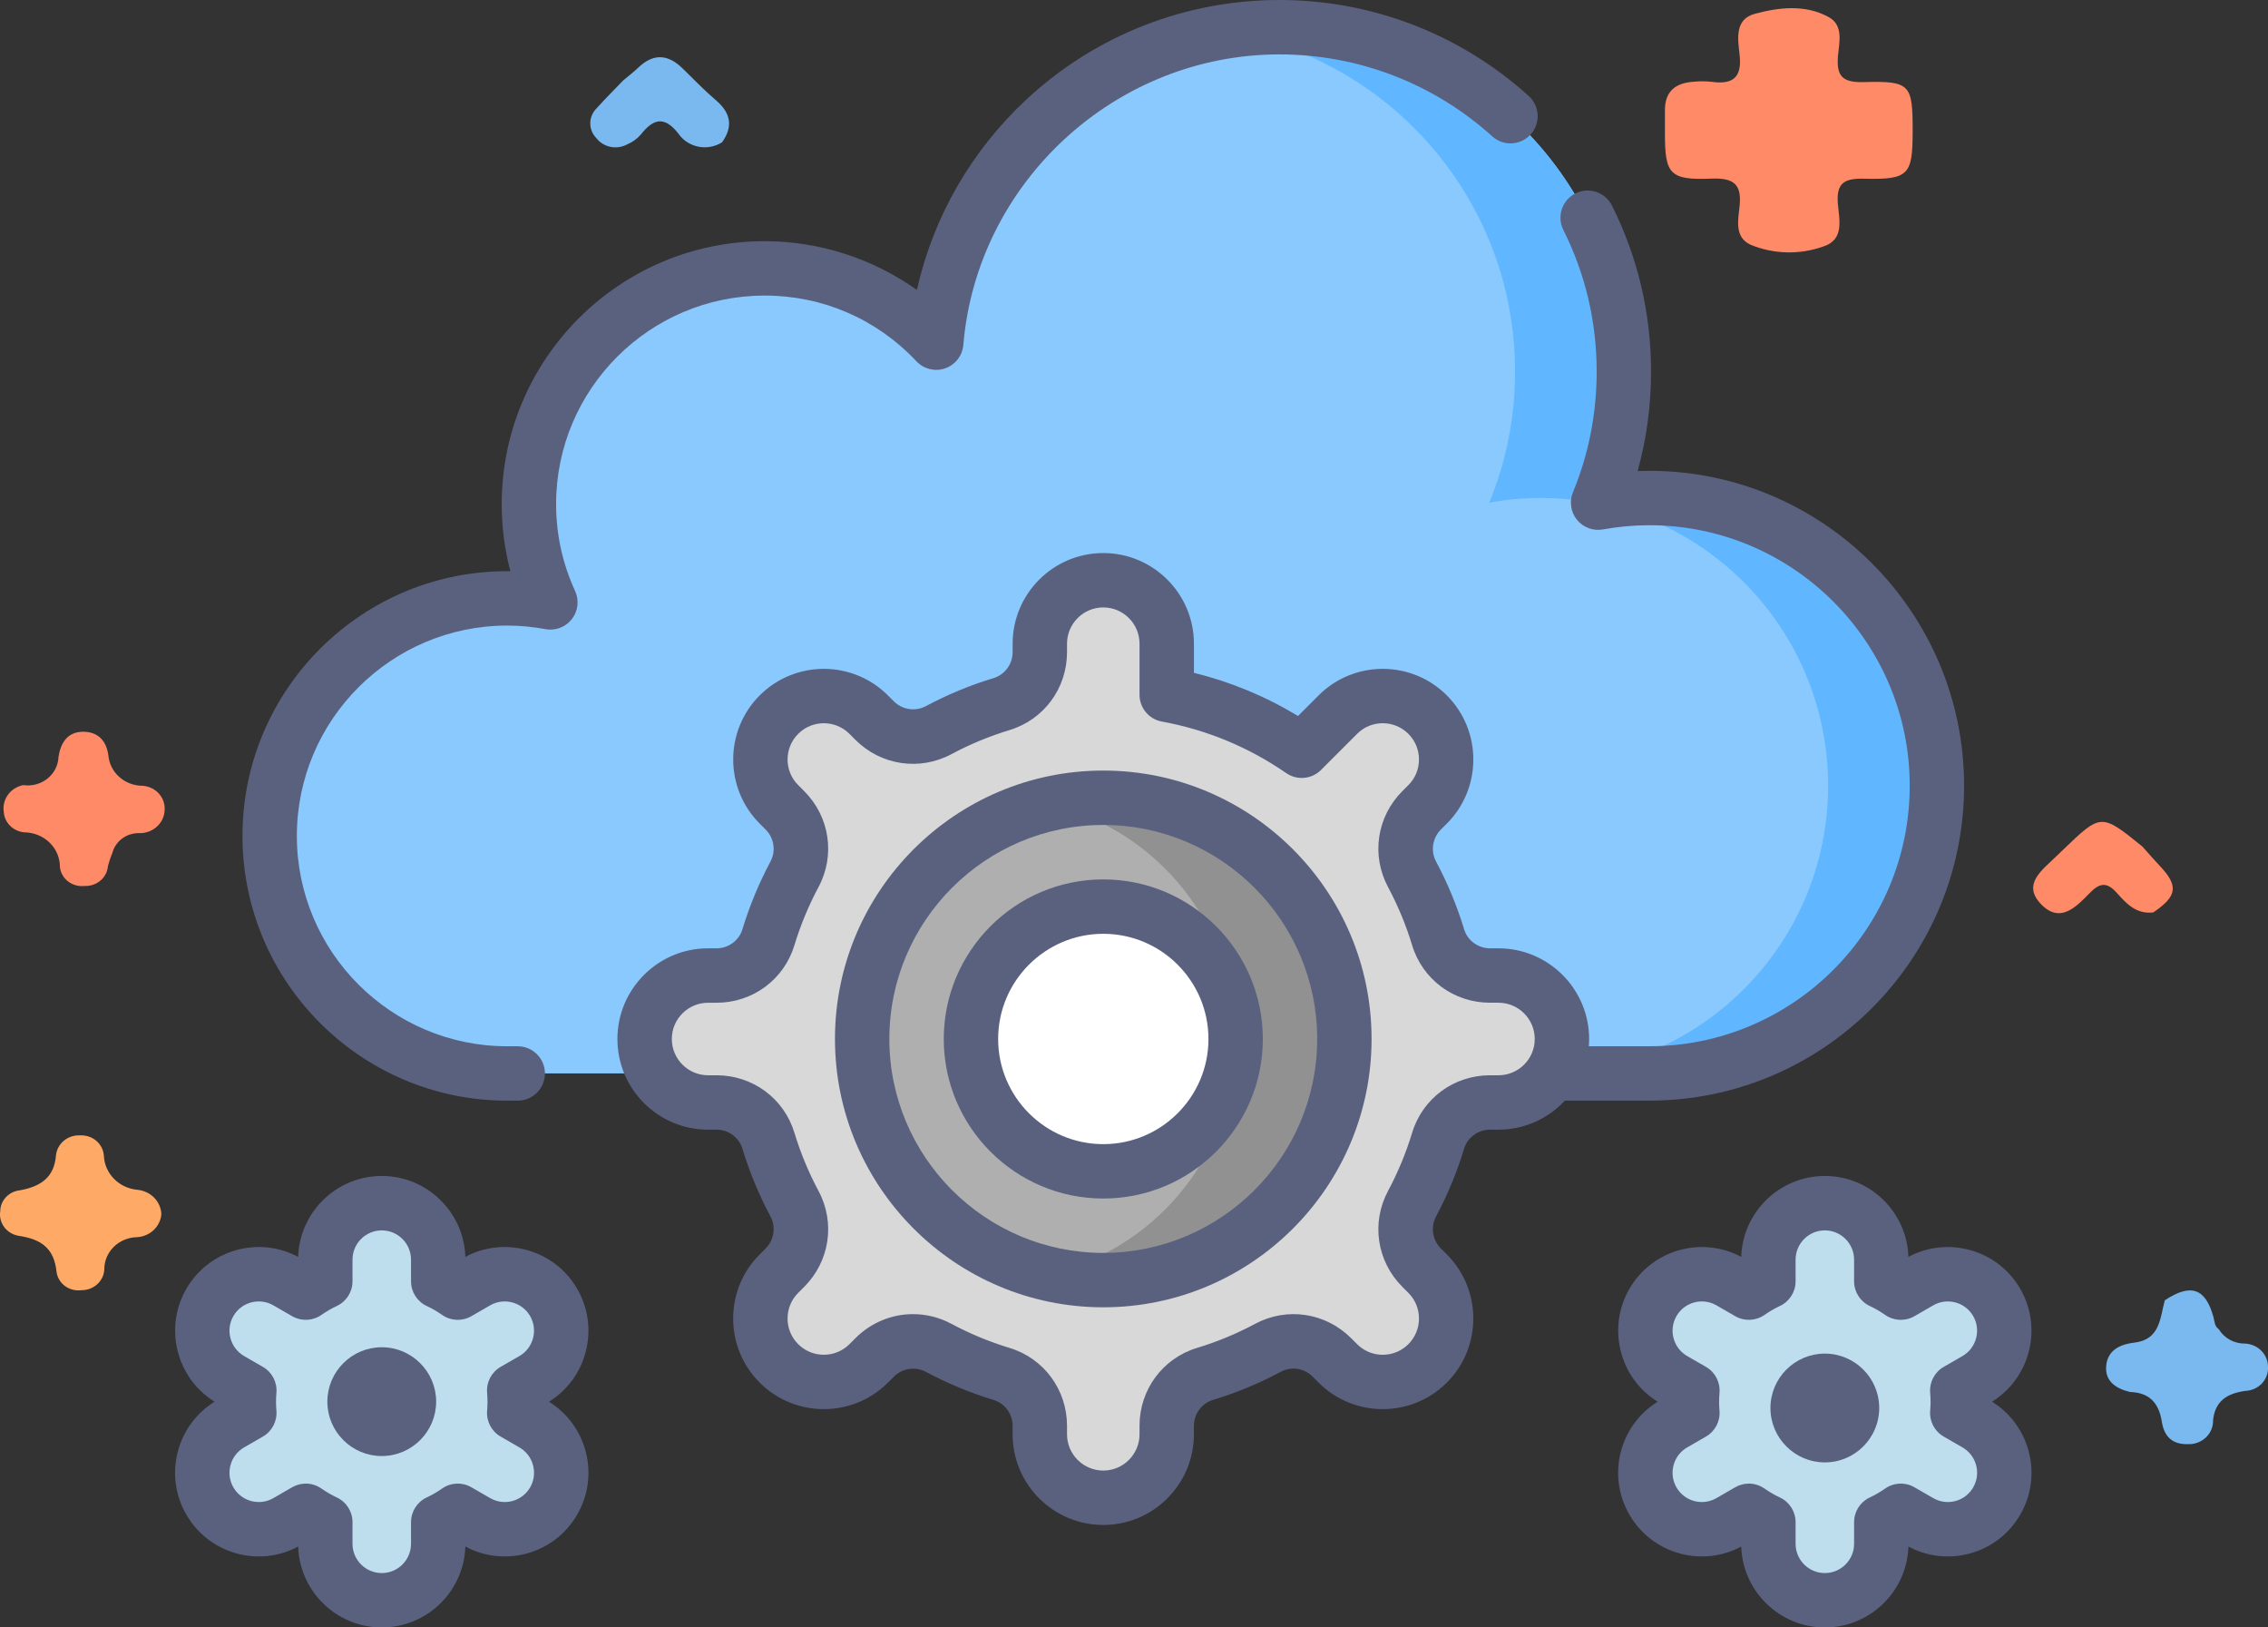 <svg width="92" height="66" viewBox="0 0 92 66" fill="none" xmlns="http://www.w3.org/2000/svg">
<rect x="0" y="0" width="92" height="66" fill="#333333" stroke="none"/>
<path d="M86.408 56.452C85.841 56.319 85.394 56.025 85.434 55.423C85.476 54.794 85.937 54.526 86.576 54.45C87.633 54.326 87.615 53.447 87.815 52.732C88.865 52.037 89.464 52.239 89.786 53.407C89.835 53.586 89.826 53.783 90.005 53.907C90.112 54.086 90.268 54.235 90.456 54.337C90.643 54.439 90.856 54.491 91.071 54.488C91.326 54.501 91.565 54.608 91.738 54.788C91.912 54.967 92.005 55.204 92 55.449C92.005 55.57 91.985 55.691 91.942 55.805C91.898 55.918 91.831 56.023 91.746 56.112C91.66 56.201 91.557 56.273 91.443 56.323C91.328 56.374 91.204 56.402 91.078 56.407C90.346 56.51 89.851 56.812 89.771 57.602C89.775 57.731 89.75 57.859 89.7 57.979C89.65 58.099 89.574 58.208 89.478 58.298C89.383 58.389 89.269 58.459 89.143 58.505C89.017 58.552 88.883 58.573 88.749 58.567C88.078 58.584 87.781 58.216 87.692 57.651C87.577 56.926 87.215 56.477 86.408 56.452Z" fill="#79B9EF"/>
<path d="M87.348 37.002C86.64 37.089 86.242 36.623 85.847 36.19C85.467 35.773 85.18 35.8 84.791 36.194C84.242 36.752 83.582 37.489 82.791 36.665C82.016 35.86 82.839 35.286 83.398 34.741C83.492 34.65 83.588 34.559 83.682 34.468C85.232 32.977 85.232 32.977 86.906 34.333C87.14 34.594 87.369 34.86 87.611 35.116C88.378 35.925 88.32 36.344 87.348 37.002Z" fill="#FF8A68"/>
<path d="M6.546 49.234C6.528 49.479 6.417 49.709 6.236 49.882C6.054 50.055 5.813 50.158 5.558 50.173C5.203 50.18 4.864 50.32 4.616 50.564C4.368 50.808 4.229 51.136 4.231 51.478C4.221 51.706 4.12 51.922 3.947 52.08C3.774 52.238 3.545 52.325 3.307 52.323C3.188 52.339 3.068 52.332 2.953 52.303C2.837 52.274 2.729 52.223 2.635 52.153C2.54 52.083 2.461 51.995 2.403 51.896C2.344 51.796 2.306 51.686 2.293 51.572C2.193 50.629 1.683 50.256 0.764 50.119C0.527 50.081 0.315 49.955 0.174 49.769C0.033 49.582 -0.026 49.35 0.01 49.122C0.011 48.91 0.094 48.706 0.242 48.55C0.389 48.393 0.592 48.294 0.811 48.272C1.644 48.118 2.204 47.758 2.272 46.842C2.299 46.612 2.417 46.401 2.601 46.253C2.785 46.104 3.022 46.03 3.262 46.045C3.501 46.035 3.735 46.116 3.912 46.27C4.09 46.424 4.198 46.639 4.213 46.868C4.228 47.225 4.379 47.563 4.637 47.82C4.895 48.076 5.243 48.231 5.613 48.256C5.863 48.289 6.094 48.404 6.264 48.583C6.434 48.761 6.534 48.992 6.546 49.234Z" fill="#FEAA66"/>
<path d="M25.28 3.261C25.48 3.092 25.691 2.934 25.879 2.753C26.501 2.152 27.099 2.191 27.699 2.784C28.142 3.222 28.577 3.669 29.051 4.074C29.649 4.588 29.743 5.137 29.29 5.771C29.15 5.86 28.992 5.921 28.827 5.952C28.662 5.982 28.492 5.981 28.327 5.948C28.163 5.915 28.006 5.851 27.867 5.76C27.729 5.669 27.61 5.553 27.518 5.418C26.95 4.692 26.503 4.813 25.999 5.451C25.851 5.625 25.662 5.763 25.448 5.852C25.244 5.965 25.003 6.003 24.771 5.957C24.54 5.912 24.334 5.786 24.193 5.604C24.03 5.439 23.941 5.22 23.944 4.992C23.946 4.765 24.04 4.548 24.207 4.386C24.551 4.001 24.921 3.636 25.28 3.261Z" fill="#79B9EF"/>
<path d="M0.942 31.84C1.116 31.865 1.294 31.854 1.463 31.809C1.633 31.763 1.79 31.683 1.926 31.575C2.061 31.467 2.171 31.332 2.248 31.18C2.325 31.028 2.368 30.862 2.373 30.693C2.46 30.131 2.736 29.678 3.366 29.676C3.964 29.674 4.314 30.027 4.397 30.638C4.425 30.962 4.575 31.265 4.818 31.491C5.061 31.717 5.382 31.85 5.72 31.865C5.846 31.865 5.971 31.889 6.088 31.936C6.204 31.982 6.31 32.05 6.399 32.136C6.488 32.222 6.559 32.324 6.607 32.436C6.655 32.548 6.68 32.668 6.68 32.789C6.684 32.919 6.661 33.048 6.612 33.169C6.564 33.29 6.49 33.4 6.396 33.493C6.302 33.587 6.19 33.661 6.066 33.711C5.941 33.762 5.808 33.788 5.673 33.788C5.421 33.778 5.174 33.85 4.972 33.994C4.77 34.138 4.625 34.344 4.562 34.578C4.488 34.755 4.427 34.936 4.379 35.12C4.362 35.347 4.254 35.559 4.076 35.71C3.899 35.862 3.668 35.94 3.431 35.93C3.313 35.943 3.194 35.934 3.079 35.903C2.965 35.872 2.859 35.819 2.766 35.749C2.673 35.678 2.595 35.59 2.538 35.49C2.48 35.39 2.444 35.281 2.431 35.167C2.432 34.983 2.396 34.8 2.324 34.629C2.253 34.459 2.146 34.303 2.012 34.172C1.877 34.041 1.717 33.936 1.54 33.865C1.363 33.794 1.173 33.756 0.982 33.755C0.761 33.734 0.556 33.638 0.404 33.483C0.251 33.328 0.162 33.126 0.152 32.914C0.117 32.672 0.179 32.426 0.326 32.227C0.473 32.027 0.693 31.889 0.942 31.84Z" fill="#FF8A68"/>
<path d="M77.586 5.312C77.586 7.095 77.428 7.291 75.627 7.247C74.812 7.226 74.486 7.42 74.551 8.25C74.601 8.883 74.839 9.728 73.948 10.001C72.997 10.337 71.948 10.311 71.017 9.928C70.345 9.622 70.508 8.916 70.565 8.366C70.656 7.49 70.353 7.206 69.42 7.244C67.737 7.312 67.538 7.065 67.537 5.432C67.537 5.111 67.54 4.79 67.537 4.469C67.533 3.715 67.957 3.359 68.707 3.315C68.94 3.291 69.175 3.291 69.408 3.315C70.316 3.449 70.667 3.121 70.566 2.221C70.498 1.605 70.349 0.789 71.174 0.563C72.155 0.294 73.234 0.173 74.179 0.692C74.803 1.036 74.598 1.742 74.555 2.292C74.494 3.071 74.725 3.354 75.591 3.33C77.493 3.277 77.587 3.416 77.586 5.312Z" fill="#FF8A68"/>
<path d="M20.573 43.532C15.252 43.532 10.939 39.219 10.939 33.899C10.939 28.579 15.252 24.266 20.573 24.266C21.172 24.266 21.757 24.323 22.327 24.428C21.769 23.214 21.456 21.865 21.456 20.442C21.456 15.162 25.736 10.882 31.015 10.882C33.761 10.882 36.234 12.041 37.978 13.894C38.577 6.73 44.581 1.102 51.9 1.102C59.617 1.102 65.872 7.357 65.872 15.073C65.872 16.954 65.501 18.747 64.827 20.384C65.501 20.264 66.194 20.197 66.902 20.197C73.347 20.197 78.57 25.421 78.57 31.864C78.57 38.308 73.347 43.532 66.902 43.532H20.573Z" fill="#8AC9FE"/>
<path d="M78.569 31.863C78.569 38.308 73.344 43.532 66.9 43.532H62.488C68.932 43.532 74.156 38.308 74.156 31.863C74.156 25.42 68.932 20.196 62.488 20.196C61.779 20.196 61.086 20.262 60.412 20.384C61.086 18.746 61.458 16.953 61.458 15.073C61.458 8.108 56.363 2.336 49.696 1.275C50.414 1.16 51.149 1.102 51.898 1.102C59.615 1.102 65.87 7.356 65.87 15.073C65.87 16.953 65.498 18.746 64.825 20.384C65.498 20.262 66.191 20.196 66.9 20.196C73.344 20.196 78.569 25.42 78.569 31.863Z" fill="#60B7FF"/>
<path d="M63.36 42.136C63.36 40.715 62.207 39.563 60.786 39.563H60.444C59.478 39.563 58.619 38.937 58.338 38.013C58.068 37.12 57.712 36.264 57.279 35.455C56.822 34.601 56.983 33.549 57.668 32.863L57.911 32.621C58.916 31.615 58.916 29.985 57.911 28.981C56.905 27.975 55.276 27.975 54.271 28.981L52.804 30.447C51.189 29.333 49.333 28.544 47.328 28.177V26.105C47.328 24.684 46.176 23.531 44.755 23.531C43.333 23.531 42.181 24.684 42.181 26.105V26.448C42.181 27.413 41.555 28.273 40.631 28.553C39.738 28.824 38.882 29.18 38.073 29.612C37.219 30.069 36.166 29.908 35.482 29.224L35.239 28.981C34.234 27.975 32.604 27.975 31.598 28.981C30.593 29.985 30.593 31.615 31.598 32.621L31.841 32.863C32.526 33.549 32.687 34.601 32.23 35.455C31.798 36.264 31.442 37.12 31.171 38.013C30.89 38.937 30.031 39.563 29.065 39.563H28.723C27.302 39.563 26.149 40.715 26.149 42.136C26.149 43.558 27.302 44.71 28.723 44.71H29.065C30.031 44.71 30.89 45.336 31.171 46.26C31.442 47.153 31.798 48.008 32.23 48.817C32.687 49.671 32.526 50.724 31.841 51.409L31.598 51.652C30.593 52.657 30.593 54.287 31.598 55.292C32.604 56.297 34.234 56.297 35.239 55.292L35.482 55.049C36.166 54.364 37.219 54.204 38.073 54.66C38.882 55.093 39.738 55.449 40.631 55.72C41.554 56 42.181 56.86 42.181 57.825V58.167C42.181 59.589 43.333 60.741 44.755 60.741C46.176 60.741 47.328 59.589 47.328 58.167V57.825C47.328 56.86 47.954 56 48.879 55.72C49.771 55.449 50.627 55.093 51.436 54.66C52.29 54.204 53.343 54.364 54.028 55.049L54.271 55.292C55.276 56.297 56.905 56.297 57.911 55.292C58.916 54.287 58.916 52.657 57.911 51.652L57.668 51.409C56.983 50.724 56.822 49.671 57.279 48.817C57.712 48.009 58.068 47.153 58.338 46.26C58.619 45.336 59.478 44.71 60.444 44.71H60.786C62.207 44.71 63.36 43.558 63.36 42.136Z" fill="#D8D8D8"/>
<path d="M44.754 51.916C39.353 51.916 34.974 47.537 34.974 42.136C34.974 36.734 39.353 32.355 44.754 32.355C50.156 32.355 54.535 36.734 54.535 42.136C54.535 47.537 50.156 51.916 44.754 51.916Z" fill="#AFAFAF"/>
<path d="M44.754 47.506C41.789 47.506 39.386 45.102 39.386 42.138C39.386 39.173 41.789 36.77 44.754 36.77C47.719 36.77 50.123 39.173 50.123 42.138C50.123 45.102 47.719 47.506 44.754 47.506Z" fill="white"/>
<path d="M20.879 56.845C20.879 56.691 20.871 56.539 20.858 56.388L21.621 55.947C22.717 55.314 23.092 53.914 22.459 52.819C21.827 51.724 20.427 51.348 19.332 51.981L18.569 52.421C18.319 52.247 18.054 52.093 17.776 51.963V51.083C17.776 49.819 16.751 48.793 15.486 48.793C14.222 48.793 13.196 49.819 13.196 51.083V51.963C12.918 52.093 12.654 52.247 12.404 52.421L11.642 51.981C10.546 51.348 9.146 51.724 8.513 52.819C7.881 53.914 8.256 55.314 9.351 55.947L10.114 56.388C10.102 56.539 10.094 56.691 10.094 56.845C10.094 56.999 10.102 57.151 10.114 57.302L9.351 57.742C8.256 58.375 7.881 59.776 8.513 60.871C9.146 61.966 10.546 62.341 11.642 61.709L12.404 61.269C12.654 61.443 12.918 61.596 13.196 61.727V62.607C13.196 63.871 14.222 64.896 15.486 64.896C16.751 64.896 17.776 63.871 17.776 62.607V61.727C18.054 61.596 18.319 61.443 18.569 61.269L19.332 61.709C20.427 62.341 21.827 61.966 22.459 60.871C23.092 59.776 22.717 58.375 21.621 57.742L20.858 57.302C20.871 57.151 20.879 56.999 20.879 56.845Z" fill="#BEDEED"/>
<path d="M79.416 56.845C79.416 56.691 79.408 56.539 79.395 56.388L80.159 55.947C81.254 55.314 81.629 53.914 80.996 52.819C80.364 51.724 78.964 51.348 77.869 51.981L77.106 52.421C76.856 52.247 76.591 52.093 76.313 51.963V51.083C76.313 49.819 75.288 48.793 74.023 48.793C72.759 48.793 71.734 49.819 71.734 51.083V51.963C71.456 52.093 71.191 52.247 70.941 52.421L70.178 51.981C69.083 51.348 67.683 51.724 67.05 52.819C66.418 53.914 66.793 55.314 67.888 55.947L68.651 56.388C68.639 56.539 68.631 56.691 68.631 56.845C68.631 56.999 68.639 57.151 68.651 57.302L67.888 57.742C66.793 58.375 66.418 59.776 67.05 60.871C67.683 61.966 69.083 62.341 70.178 61.709L70.941 61.269C71.191 61.443 71.456 61.596 71.734 61.727V62.607C71.734 63.871 72.759 64.896 74.023 64.896C75.288 64.896 76.313 63.871 76.313 62.607V61.727C76.591 61.596 76.856 61.443 77.106 61.269L77.869 61.709C78.964 62.341 80.364 61.966 80.996 60.871C81.629 59.776 81.254 58.375 80.159 57.742L79.395 57.302C79.408 57.151 79.416 56.999 79.416 56.845Z" fill="#BEDEED"/>
<path d="M54.535 42.139C54.535 44.84 53.44 47.285 51.67 49.055C49.9 50.824 47.454 51.92 44.754 51.92C43.995 51.92 43.257 51.833 42.548 51.67C44.363 51.251 45.985 50.327 47.257 49.055C49.028 47.285 50.122 44.84 50.122 42.139C50.122 39.438 49.028 36.993 47.257 35.224C45.985 33.95 44.363 33.027 42.548 32.609C43.257 32.446 43.995 32.359 44.754 32.359C47.454 32.359 49.9 33.453 51.67 35.224C53.44 36.993 54.535 39.438 54.535 42.139Z" fill="#919191"/>
<path d="M66.901 44.636C73.943 44.636 79.672 38.907 79.672 31.865C79.672 24.823 73.943 19.094 66.901 19.094C66.745 19.094 66.587 19.098 66.43 19.103C66.792 17.798 66.974 16.449 66.974 15.074C66.974 12.707 66.441 10.44 65.388 8.336C65.115 7.792 64.453 7.571 63.908 7.843C63.363 8.116 63.143 8.779 63.415 9.323C64.313 11.117 64.768 13.052 64.768 15.074C64.768 16.767 64.445 18.412 63.805 19.966C63.652 20.338 63.714 20.764 63.967 21.078C64.22 21.391 64.624 21.541 65.02 21.471C65.651 21.358 66.283 21.3 66.901 21.3C72.727 21.3 77.466 26.04 77.466 31.865C77.466 37.691 72.727 42.43 66.901 42.43H64.449C64.457 42.333 64.462 42.235 64.462 42.136C64.462 40.109 62.812 38.459 60.785 38.459H60.443C59.962 38.459 59.53 38.144 59.393 37.693C59.104 36.741 58.72 35.813 58.251 34.935C58.026 34.515 58.106 33.983 58.447 33.643L58.69 33.401C60.123 31.967 60.123 29.634 58.69 28.201C57.255 26.767 54.923 26.767 53.489 28.201L52.654 29.037C51.337 28.239 49.922 27.653 48.431 27.286V26.105C48.431 24.078 46.781 22.429 44.754 22.429C42.726 22.429 41.077 24.078 41.077 26.105V26.447C41.077 26.929 40.761 27.36 40.31 27.498C39.358 27.786 38.43 28.17 37.552 28.64C37.132 28.864 36.6 28.784 36.26 28.444L36.017 28.201C34.584 26.767 32.251 26.767 30.817 28.201C29.384 29.635 29.384 31.967 30.817 33.401L31.06 33.644C31.4 33.984 31.481 34.515 31.256 34.935C30.787 35.814 30.402 36.741 30.114 37.693C29.977 38.144 29.545 38.459 29.064 38.459H28.722C26.694 38.459 25.045 40.109 25.045 42.136C25.045 44.164 26.694 45.813 28.722 45.813H29.064C29.545 45.813 29.977 46.129 30.114 46.58C30.402 47.532 30.787 48.459 31.256 49.337C31.481 49.758 31.4 50.289 31.061 50.629L30.817 50.872C30.122 51.567 29.741 52.49 29.741 53.472C29.741 54.454 30.123 55.377 30.817 56.072C32.251 57.505 34.584 57.505 36.017 56.072L36.26 55.829C36.6 55.489 37.131 55.408 37.552 55.633C38.43 56.102 39.358 56.487 40.309 56.776C40.761 56.913 41.076 57.344 41.076 57.825V58.168C41.076 60.195 42.725 61.844 44.753 61.844C46.781 61.844 48.43 60.195 48.43 58.168V57.825C48.43 57.345 48.745 56.913 49.197 56.776C50.148 56.487 51.076 56.103 51.954 55.633C52.381 55.404 52.901 55.483 53.246 55.829L53.489 56.072C54.922 57.505 57.255 57.505 58.689 56.072C60.122 54.639 60.122 52.306 58.689 50.872L58.446 50.629C58.106 50.289 58.025 49.758 58.25 49.337C58.719 48.459 59.104 47.532 59.392 46.58C59.529 46.129 59.961 45.813 60.443 45.813H60.784C61.847 45.813 62.806 45.359 63.477 44.637H66.901V44.636ZM60.785 43.607H60.443C58.975 43.607 57.705 44.544 57.282 45.94C57.035 46.753 56.707 47.546 56.305 48.297C55.615 49.587 55.849 51.151 56.887 52.189L57.13 52.432C57.407 52.709 57.56 53.079 57.56 53.472C57.56 53.865 57.407 54.233 57.13 54.512C56.852 54.789 56.482 54.943 56.089 54.943C55.697 54.943 55.327 54.789 55.05 54.512L54.807 54.269C53.769 53.231 52.205 52.997 50.914 53.687C50.163 54.089 49.371 54.417 48.557 54.664C47.162 55.087 46.224 56.358 46.224 57.825V58.167C46.224 58.978 45.565 59.638 44.754 59.638C43.943 59.638 43.283 58.978 43.283 58.167V57.825C43.283 56.358 42.345 55.087 40.95 54.664C40.137 54.417 39.344 54.089 38.593 53.687C38.099 53.423 37.565 53.294 37.035 53.294C36.182 53.294 35.341 53.629 34.701 54.269L34.458 54.512C33.885 55.085 32.952 55.085 32.378 54.512C32.1 54.233 31.947 53.865 31.947 53.472C31.947 53.079 32.1 52.709 32.378 52.432L32.621 52.189C33.658 51.151 33.892 49.587 33.202 48.297C32.8 47.546 32.472 46.753 32.225 45.94C31.802 44.544 30.532 43.607 29.064 43.607H28.722C27.911 43.607 27.252 42.947 27.252 42.136C27.252 41.325 27.911 40.666 28.722 40.666H29.064C30.532 40.666 31.802 39.728 32.225 38.333C32.472 37.52 32.8 36.727 33.202 35.975C33.892 34.685 33.658 33.121 32.621 32.083L32.378 31.84C31.804 31.267 31.804 30.334 32.378 29.761C32.951 29.187 33.885 29.187 34.457 29.761L34.7 30.004C35.738 31.041 37.303 31.274 38.593 30.585C39.343 30.183 40.137 29.855 40.95 29.608C42.345 29.185 43.283 27.915 43.283 26.447V26.105C43.283 25.294 43.942 24.634 44.754 24.634C45.565 24.634 46.224 25.294 46.224 26.105V28.177C46.224 28.709 46.605 29.166 47.129 29.262C48.95 29.596 50.648 30.299 52.177 31.354C52.615 31.657 53.207 31.603 53.584 31.227L55.05 29.761C55.327 29.483 55.697 29.33 56.089 29.33C56.482 29.33 56.852 29.483 57.13 29.761C57.407 30.039 57.56 30.408 57.56 30.8C57.56 31.194 57.407 31.563 57.13 31.84L56.887 32.083C55.849 33.121 55.615 34.685 56.305 35.975C56.707 36.726 57.035 37.52 57.282 38.333C57.705 39.728 58.975 40.665 60.443 40.665H60.785C61.596 40.665 62.256 41.325 62.256 42.136C62.256 42.947 61.596 43.607 60.785 43.607Z" fill="#59617F"/>
<path d="M37.174 14.652C37.473 14.969 37.93 15.081 38.341 14.938C38.752 14.794 39.041 14.422 39.077 13.988C39.629 7.381 45.262 2.206 51.9 2.206C55.097 2.206 58.163 3.386 60.532 5.53C60.983 5.938 61.681 5.904 62.09 5.452C62.498 5 62.463 4.303 62.012 3.894C59.237 1.383 55.646 0 51.9 0C48.095 0 44.462 1.421 41.67 4.003C39.407 6.096 37.857 8.796 37.193 11.757C35.4 10.485 33.235 9.781 31.015 9.781C25.136 9.781 20.352 14.563 20.352 20.443C20.352 21.372 20.47 22.282 20.703 23.165C14.717 23.093 9.836 27.937 9.836 33.901C9.836 39.821 14.653 44.637 20.573 44.637H21.002C21.611 44.637 22.105 44.143 22.105 43.534C22.105 42.925 21.611 42.431 21.002 42.431H20.573C15.869 42.431 12.042 38.604 12.042 33.901C12.042 29.197 15.869 25.37 20.573 25.37C21.085 25.37 21.608 25.419 22.126 25.515C22.532 25.589 22.945 25.432 23.197 25.107C23.45 24.782 23.501 24.343 23.329 23.969C22.818 22.857 22.558 21.671 22.558 20.444C22.558 15.78 26.352 11.987 31.016 11.987C33.37 11.986 35.557 12.933 37.174 14.652Z" fill="#59617F"/>
<path d="M44.753 31.25C38.752 31.25 33.87 36.132 33.87 42.134C33.87 48.135 38.752 53.017 44.753 53.017C50.755 53.017 55.637 48.135 55.637 42.134C55.637 36.132 50.755 31.25 44.753 31.25ZM44.753 50.811C39.969 50.811 36.076 46.918 36.076 42.134C36.076 37.349 39.969 33.456 44.753 33.456C49.538 33.456 53.431 37.349 53.431 42.134C53.431 46.918 49.538 50.811 44.753 50.811Z" fill="#59617F"/>
<path d="M44.755 35.664C41.186 35.664 38.283 38.567 38.283 42.136C38.283 45.703 41.186 48.606 44.755 48.606C48.323 48.606 51.226 45.703 51.226 42.136C51.226 38.567 48.323 35.664 44.755 35.664ZM44.755 46.4C42.403 46.4 40.489 44.487 40.489 42.136C40.489 39.783 42.403 37.87 44.755 37.87C47.106 37.87 49.02 39.783 49.02 42.136C49.02 44.487 47.107 46.4 44.755 46.4Z" fill="#59617F"/>
<path d="M22.269 56.846C23.003 56.39 23.529 55.683 23.753 54.844C23.988 53.968 23.867 53.054 23.414 52.269C22.498 50.681 20.482 50.114 18.877 50.972C18.818 49.154 17.32 47.691 15.486 47.691C13.652 47.691 12.154 49.153 12.095 50.972C10.489 50.114 8.474 50.681 7.558 52.269C6.641 53.857 7.157 55.885 8.703 56.846C7.969 57.303 7.443 58.01 7.219 58.849C6.984 59.724 7.104 60.639 7.558 61.424C8.011 62.208 8.742 62.77 9.618 63.005C10.457 63.229 11.332 63.128 12.095 62.72C12.154 64.539 13.652 66.001 15.486 66.001C17.32 66.001 18.818 64.539 18.877 62.72C19.64 63.128 20.515 63.229 21.355 63.005C22.23 62.77 22.962 62.208 23.414 61.424C23.867 60.639 23.988 59.724 23.754 58.849C23.529 58.01 23.003 57.303 22.269 56.846ZM21.504 60.321C21.345 60.595 21.089 60.792 20.783 60.874C20.477 60.955 20.157 60.913 19.883 60.755L19.12 60.315C18.749 60.1 18.288 60.121 17.937 60.365C17.737 60.505 17.525 60.628 17.307 60.73C16.92 60.912 16.673 61.301 16.673 61.729V62.608C16.673 63.263 16.141 63.795 15.486 63.795C14.831 63.795 14.299 63.263 14.299 62.608V61.729C14.299 61.301 14.052 60.912 13.665 60.73C13.447 60.628 13.235 60.505 13.035 60.365C12.846 60.234 12.625 60.167 12.404 60.167C12.214 60.167 12.024 60.216 11.852 60.315L11.089 60.755C10.815 60.913 10.495 60.955 10.188 60.874C9.882 60.792 9.627 60.595 9.468 60.321C9.309 60.046 9.267 59.726 9.35 59.42C9.431 59.114 9.628 58.858 9.902 58.699L10.665 58.259C11.035 58.045 11.248 57.637 11.213 57.211C11.202 57.077 11.196 56.957 11.196 56.846C11.196 56.736 11.202 56.616 11.213 56.482C11.249 56.056 11.035 55.647 10.665 55.434L9.902 54.994C9.628 54.835 9.431 54.579 9.35 54.273C9.267 53.967 9.309 53.647 9.468 53.372C9.795 52.805 10.522 52.611 11.089 52.938L11.852 53.378C12.223 53.592 12.684 53.572 13.035 53.328C13.235 53.188 13.447 53.065 13.664 52.963C14.052 52.781 14.299 52.392 14.299 51.964V51.085C14.299 50.43 14.831 49.898 15.486 49.898C16.14 49.898 16.673 50.43 16.673 51.085V51.964C16.673 52.392 16.92 52.781 17.307 52.963C17.525 53.065 17.737 53.187 17.937 53.328C18.288 53.573 18.749 53.592 19.12 53.378L19.882 52.938C20.449 52.611 21.176 52.806 21.503 53.372C21.831 53.939 21.636 54.667 21.069 54.994L20.306 55.434C19.936 55.647 19.723 56.056 19.759 56.482C19.769 56.616 19.775 56.736 19.775 56.846C19.775 56.957 19.769 57.077 19.759 57.211C19.723 57.637 19.936 58.045 20.306 58.259L21.069 58.699C21.344 58.858 21.54 59.114 21.622 59.42C21.704 59.726 21.663 60.046 21.504 60.321Z" fill="#59617F"/>
<path d="M15.485 54.637C14.269 54.637 13.279 55.627 13.279 56.843C13.279 58.059 14.269 59.049 15.485 59.049C16.702 59.049 17.692 58.059 17.692 56.843C17.692 55.627 16.702 54.637 15.485 54.637Z" fill="#59617F"/>
<path d="M82.29 58.849C82.066 58.01 81.54 57.303 80.806 56.846C82.351 55.885 82.868 53.857 81.951 52.269C81.035 50.681 79.02 50.115 77.414 50.972C77.355 49.154 75.857 47.691 74.023 47.691C72.19 47.691 70.691 49.153 70.632 50.972C69.027 50.115 67.011 50.681 66.095 52.269C65.178 53.857 65.694 55.885 67.24 56.846C66.506 57.303 65.981 58.01 65.755 58.849C65.521 59.724 65.642 60.639 66.095 61.424C66.548 62.208 67.28 62.77 68.155 63.005C68.994 63.229 69.869 63.128 70.632 62.72C70.691 64.539 72.19 66.001 74.023 66.001C75.857 66.001 77.355 64.539 77.414 62.72C78.177 63.128 79.051 63.229 79.891 63.005C80.767 62.77 81.499 62.208 81.951 61.424C82.405 60.639 82.525 59.724 82.29 58.849ZM80.041 60.321C79.883 60.595 79.627 60.792 79.321 60.874C79.014 60.956 78.694 60.913 78.42 60.755L77.657 60.315C77.286 60.1 76.825 60.121 76.474 60.365C76.274 60.505 76.062 60.628 75.844 60.73C75.457 60.912 75.21 61.301 75.21 61.729V62.608C75.21 63.263 74.678 63.795 74.023 63.795C73.368 63.795 72.837 63.263 72.837 62.608V61.729C72.837 61.301 72.589 60.912 72.202 60.73C71.984 60.628 71.772 60.505 71.572 60.365C71.383 60.234 71.162 60.167 70.941 60.167C70.751 60.167 70.56 60.216 70.389 60.315L69.627 60.755C69.352 60.913 69.032 60.955 68.726 60.874C68.42 60.792 68.164 60.595 68.005 60.321C67.847 60.046 67.805 59.726 67.887 59.42C67.969 59.114 68.165 58.858 68.44 58.699L69.203 58.259C69.573 58.045 69.786 57.637 69.751 57.211C69.739 57.076 69.734 56.957 69.734 56.846C69.734 56.736 69.739 56.617 69.751 56.482C69.786 56.056 69.573 55.647 69.203 55.434L68.44 54.994C67.873 54.666 67.678 53.939 68.006 53.372C68.333 52.805 69.06 52.611 69.627 52.938L70.389 53.378C70.76 53.592 71.222 53.572 71.573 53.328C71.772 53.188 71.984 53.065 72.202 52.963C72.589 52.781 72.837 52.392 72.837 51.964V51.085C72.837 50.431 73.369 49.898 74.023 49.898C74.678 49.898 75.21 50.431 75.21 51.085V51.964C75.21 52.392 75.457 52.781 75.845 52.963C76.062 53.065 76.275 53.188 76.474 53.328C76.825 53.572 77.287 53.592 77.657 53.378L78.42 52.938C78.987 52.611 79.714 52.806 80.041 53.372C80.368 53.939 80.173 54.667 79.607 54.994L78.844 55.434C78.474 55.647 78.261 56.056 78.296 56.482C78.307 56.617 78.313 56.736 78.313 56.846C78.313 56.957 78.307 57.076 78.296 57.211C78.261 57.638 78.474 58.045 78.844 58.259L79.607 58.699C79.881 58.858 80.078 59.114 80.16 59.42C80.242 59.726 80.2 60.046 80.041 60.321Z" fill="#59617F"/>
<path d="M74.023 54.895C72.807 54.895 71.817 55.884 71.817 57.101C71.817 58.318 72.807 59.307 74.023 59.307C75.24 59.307 76.229 58.318 76.229 57.101C76.229 55.884 75.24 54.895 74.023 54.895Z" fill="#59617F"/>
</svg>
